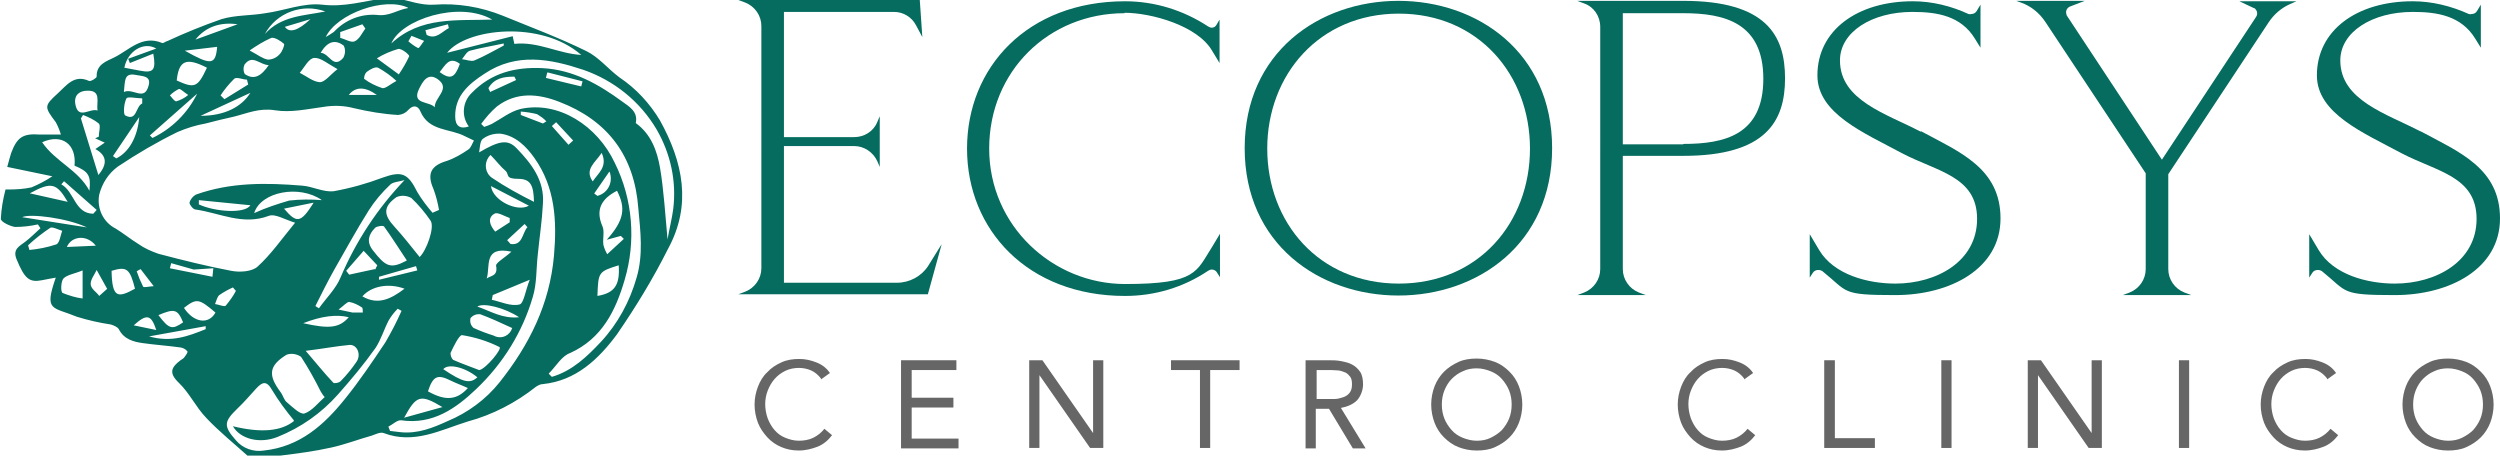 <svg xmlns="http://www.w3.org/2000/svg" id="Livello_1" data-name="Livello 1" viewBox="0 0 587.1 109"><defs><style>      .cls-1 {        fill: #666;      }      .cls-1, .cls-2 {        stroke-width: 0px;      }      .cls-2 {        fill: #056c5f;      }    </style></defs><g id="Livello_2" data-name="Livello 2"><g id="Livello_1-2" data-name="Livello 1-2"><path class="cls-2" d="M221.1,57.5l-3.2,11.6h-44.5l1.6-.6c2.3-.9,3.8-3.1,3.8-5.5V6.1c0-2.4-1.5-4.6-3.8-5.5l-1.6-.6h42.6l.6,8.7-1.5-2.8c-1-1.9-3-3.1-5.1-3.1h-25.9v29.4h16.5c2.3,0,4.5-1.3,5.4-3.5l.6-1.4v11.9l-.6-1.4c-1-2.1-3.1-3.5-5.4-3.5h-16.5v32.1h26.5c3,0,5.8-1.5,7.4-4l3.1-5Z"></path><path class="cls-2" d="M264.1,3.1c-17.8,0-31.8,13.6-31.8,31.8s15,31.8,31.9,31.8,16.7-2.9,20.5-8.8l1.8-3v10.2l-.7-1.1c-.2-.4-.7-.7-1.2-.7-.3,0-.6.1-.9.3-5.8,3.9-12.5,5.9-19.5,5.9-22.8,0-37.1-15.5-37.1-34.6S241.3.3,264.2.3c7,0,13.7,2.1,19.5,5.9.3.2.6.3.9.3.5,0,.9-.3,1.1-.7l.7-1.2v10.2l-1.7-2.8c-3.4-6-14.4-9-20.6-9h0Z"></path><path class="cls-2" d="M364.5,34.8c0,22.5-17.5,34.6-36.1,34.6s-36.1-12.1-36.1-34.6S309.8.2,328.4.2s36.1,12.1,36.1,34.6ZM359.3,34.9c0-17.3-12.1-31.7-30.8-31.7s-30.9,14.4-30.9,31.7,12.1,31.7,30.9,31.7,30.8-14.4,30.8-31.7Z"></path><path class="cls-2" d="M395.3.2c19.5,0,23.9,8.1,23.9,18.2s-4.5,18.2-23.9,18.2h-14.2v26.6c0,2.4,1.5,4.6,3.8,5.5l1.6.6h-16.1l1.6-.6c2.3-.9,3.8-3.1,3.8-5.5V6.3c0-2.5-1.5-4.7-3.8-5.5l-1.6-.6h25ZM395.3,33.8h0c9.7,0,18.8-2.1,18.8-15.3s-9.2-15.4-18.8-15.4h-14.2v30.8h14.2Z"></path><path class="cls-2" d="M451.1,30.8c9.1,4.9,18.7,8.7,18.7,20.5s-11.8,18-24.7,18-11-.7-17.1-5.6c-.3-.2-.6-.3-1-.3-.5,0-1,.2-1.3.7l-.7,1.1v-10.2l2.2,3.7c3.5,5.9,11.6,7.9,17.9,7.9,9.7,0,19.2-5.2,19.2-15.2s-9.4-11.1-17.6-15.4c-8.9-4.8-19.9-9.3-19.9-18.3,0-10.6,9.4-17.4,22.4-17.4,4.5,0,9,1.1,13.1,3,.2,0,.4.1.6,0,.5,0,1-.2,1.3-.7l.9-1.5v10.1l-1.3-2.1c-3.3-5.4-8.9-6.3-14.7-6.3-9.5,0-17,4.7-17,11.4,0,9.4,10.9,12.5,18.9,16.7h.1Z"></path><path class="cls-2" d="M539.3.3l-1.6.7c-2,.9-3.7,2.4-4.9,4.2l-23.6,35.7v22.3c0,2.4,1.5,4.6,3.8,5.5l1.6.6h-16.1l1.6-.6c2.3-.9,3.8-3.1,3.8-5.5v-22.5l-23.6-35.6c-1.4-2.1-3.4-3.7-5.7-4.5l-1.1-.4h16.1l-3.4,1.3c-.8.3-1.2,1.1-.9,1.9,0,0,0,.2.1.3l22.3,33.8,22.1-33.5c.5-.7.3-1.6-.4-2.1,0,0,0,0-.1,0l-3.4-1.6h13.5Z"></path><path class="cls-2" d="M568.4,30.8c9.1,4.9,18.7,8.7,18.7,20.5s-11.8,18-24.7,18-11-.7-17.1-5.6c-.3-.2-.6-.3-1-.3-.5,0-1,.2-1.3.7l-.7,1.1v-10.2l2.2,3.7c3.5,5.9,11.6,7.9,17.9,7.9,9.7,0,19.2-5.2,19.2-15.2s-9.4-11.1-17.6-15.4c-8.9-4.8-19.9-9.3-19.9-18.3,0-10.6,9.4-17.4,22.5-17.4,4.5,0,9,1.1,13.2,3,.2,0,.4.1.6,0,.5,0,1-.2,1.3-.7l.9-1.5v10.1l-1.3-2.1c-3.3-5.4-8.9-6.3-14.7-6.3-9.5,0-17,4.7-17,11.4,0,9.4,10.9,12.5,18.9,16.7h0Z"></path></g></g><path class="cls-2" d="M89.8-.5h3c3,.6,6.1,1.8,9.1,1.6,5.5-.4,11,.5,16.2,2.6,6.6,2.7,13.3,5.2,19.6,8.3,2.9,1.4,5.1,4.2,7.8,6.2,3.9,2.6,7.1,6.1,9.5,10.1,5.4,9.8,7.5,19.8,1.9,30.1-3.5,7-7.6,13.7-12,20.1-4.3,5.8-9.6,10.9-17.4,11.7-.6,0-1.1.3-1.6.6-4.8,3.8-10.2,6.6-16.1,8.2-6.4,2-12.6,5.4-19.7,2.7-.8-.3-1.9.3-2.8.6-3.2.9-6.3,2.1-9.5,2.8-4,.9-8,1.4-12,1.9h-7.7c-3.2-2.9-6.7-5.7-9.7-8.9-2.4-2.5-3.9-5.8-6.4-8.2s-1.7-3.7.4-5.3c.3-.2.7-.4.9-.7.3-.4.9-1.2.7-1.4-.4-.5-1-.8-1.6-.9-2.9-.4-5.8-.6-8.7-1-2.3-.3-4.6-.9-5.8-3.3-.3-.5-1.2-.9-1.9-1.1-2.7-.4-5.3-1-7.9-1.8-5.8-2.4-7.8-1.2-5-9.2-1.2.2-2.2.4-3.2.6-3,.6-4.1-.3-6-4.9-1-2.4.7-3.1,2-4.1s2.5-2.2,3.6-3.2l-.6-.9c-1.8.4-3.6.6-5.4.6-1.2-.2-3.3-1.2-3.3-1.9.1-2.3.5-4.6,1.1-6.9,0,0,.4,0,.6,0,1.9,0,3.7-.1,5.5-.5,1.7-.7,3.4-1.6,4.9-2.6l-10.6-2.2c.4-1.4.6-2.3.9-3.2,1.4-3.8,2.8-4.7,6.8-4.4,1.4,0,2.9,0,4.9,0-.3-1-.7-2-1.2-2.9-2.7-3.6-2.8-3.8.5-6.8,2-1.8,3.8-4.5,7.3-2.9.4.2,1.8-.7,1.8-1-.1-2.9,2.3-3.6,4.1-4.5,3.5-1.7,6.6-5.4,11.3-3.4.3.1.8-.4,1.3-.5,4.1-1.9,8.3-3.6,12.6-5.1,3.3-1,6.9-.8,10.3-1.4,4.5-.6,9-2.5,13.4-2,5.1.6,9.6-.8,14.4-1.5ZM101.5,50l1.6-.7c-.3-1.7-.7-3.3-1.3-4.9-1.6-3.6-.6-5.5,3.1-6.6,1.8-.6,3.5-1.6,5.1-2.7.6-.4.9-1.4,1.3-2.1-.7-.3-1.4-.7-2.1-1-3.6-1.9-8.5-1.1-10.5-5.9-.5-1.2-1.6-1.6-2.8-.3-.6.7-1.4,1.1-2.4,1.2-3.5-.2-7-.8-10.4-1.6-2.3-.6-4.7-.7-7.1-.3-3.8.5-7.7,1.4-11.4.8s-6.5.7-9.7,1.5c-2.2.5-4.4,1-6.6,1.6-2.3.4-4.5,1.1-6.6,2-4.9,2.4-9.5,5.1-14,8.1-2.2,1.6-3.7,3.9-4.4,6.6-.6,3.2.9,6.5,3.9,8,1.8,1.1,3.5,2.5,5.3,3.6,1.4,1,3,1.7,4.7,2.3,5.7,1.5,11.3,2.9,17.1,4,2,.4,4.9.2,6.2-1,3.1-2.8,5.6-6.4,8.8-10.3-2.4-.7-4.7-2.2-6.2-1.6-6.1,2.3-11.5-.7-17.2-1.5-.5,0-1.4-1.1-1.4-1.6.2-.8.8-1.5,1.5-1.9,8.1-2.9,16.5-2.8,25-2.1,2.5.2,5,1.6,7.4,1.3,3.9-.7,7.8-1.8,11.5-3.2,4.5-1.6,5.9-1,8.1,3.4,1,1.7,2.3,3.4,3.6,4.9ZM112.5,35.8c4.6-2.7,6.7-3.2,8.8-1,3.5,3.6,6.6,7.6,6.2,13-.2,4-.8,7.9-1.2,11.9-.4,3.4-.2,6.9-1.2,10.1-2.4,8.2-7,15.6-13.2,21.5-4.8,4.6-10.3,8.5-17.7,7.4-.9-.1-2,1-3,1.5l.4,1,2.5.3c4,.4,7.5-1,11-2.6,4.8-2,9-5.1,12.2-9.1,7-8.8,11.8-18.4,12.8-29.8.7-8.1.3-16-4.6-22.9-1.9-2.7-4.4-5.2-7.9-5.7-1.5-.1-3,.3-4.2,1.2-.7.5-.7,2.1-.9,3.3ZM128.9,87.8l.7.7c4.8-1.4,8.3-4.8,11.5-8.2,4-4.3,6.8-9.5,8.4-15.1,1.6-5.4.9-10.9.4-16.3-.9-12.2-7.1-20.6-18.6-25-4.9-1.9-10-2.4-14.6,1.1-1.4,1.2-2.6,2.6-3.7,4.1l.7.7c.6-.2,1.2-.4,1.8-.7,2.2-1.2,4.3-2.9,6.7-3.5,8.9-2,18.1,3.9,22.2,12.7,4.2,8.5,5,18.3,2.3,27.4-2.1,7.2-5.3,13.8-12.8,17.2-2,.7-3.3,3.1-5,4.8ZM69,98.7c-1.9-2.3-3.6-4.6-5.1-7.1-1.3-2.3-2.3-1.9-3.7-.4s-2.8,3.2-4.4,4.7c-3.2,3.1-3.4,4.1-.4,7.5,1.6,1.9,4.1,2.8,6.6,2.4,8.4-.9,14.1-6,19-12.1,3.4-4.2,6.5-8.8,9.5-13.3,1.4-2.4,2.7-4.9,3.8-7.4l-.9-.5c-.8.8-1.5,1.7-2.1,2.7-1.1,2.1-1.8,4.5-3.1,6.5-2.7,3.8-5.7,7.4-8.8,10.9-3.9,4.4-8.7,7.8-14.2,10-4.2,1.7-8.8.5-10.5-2.5q9.8,2.4,14.3-1.2ZM156.7,56.6c.5-3,1.1-5.2,1.4-7.5.8-6.5-.6-13-3.9-18.7-3.9-6.6-10-11.5-17.2-14-7.8-2.6-15.7-4.1-23.2.9-3.7,2.4-7,5.2-6.9,10.1,0,2.2,1.2,3,3.2,2.3-1.8-2.4-1.5-5.8.7-7.9,4.6-4.7,10.2-6.1,16.6-5.8,7.3.4,13.2,3.8,18.8,7.9,1.5,1.1,3.7,2.3,3.1,5,3.6,2.6,5,6.5,5.7,10.5.9,5.3,1.2,10.9,1.8,17.2ZM76.3,93.3c-.4-.4-.7-.9-1-1.4-1.4-2.8-2.9-5.5-4.6-8.1-1-.7-2.3-.9-3.4-.5-4.2,2.6-4.4,4.8-1.4,8.8.6.8.8,1.9,1.5,2.4,1.3,1.1,3.1,2.9,4.1,2.6,1.8-.6,3.2-2.5,4.8-3.9ZM98.5,60.4c1.6-1.4,3.7-7.1,2.6-8.6-1.3-1.9-2.8-3.7-4.5-5.3-1.1-.6-2.4-.7-3.5-.2-3.1,2.2-3.1,4.1-.5,6.9,2,2.2,3.9,4.6,5.9,7.1h0ZM112.6,86.9c1.5-.3,5.4-5,4.7-5.4-2.8-1.4-5.7-2.3-8.8-2.8-.7,0-2,2.7-2.7,4.2,0,.6.2,1.2.6,1.6,2,.9,4.1,1.6,6.1,2.4ZM71.8,82.4c2.5,2.9,4.4,5.3,6.5,7.5.2.2,1.4,0,1.7-.4,1.4-1.4,2.6-2.9,3.7-4.5,1.2-1.7.2-4.1-1.6-4-3.2.3-6.3.9-10.4,1.4ZM136.5,12.9c-9.5-8.3-27.1-6.2-31.5-.5l15.4-3.9c.3,1.4.4,1.9.4,1.8,5.6-.6,10.3,2.3,15.7,2.6ZM74.1,71.9l.8.5c1.7-2.4,4-4.6,5.1-7.3,3.6-8.5,8.7-16.2,15-22.8-1.4.4-2.7.4-3.4,1.1-1.9,1.8-3.6,3.8-5,6-2.9,4.6-5.5,9.4-8.2,14.1-1.5,2.7-2.9,5.5-4.3,8.3ZM146.5,56.1l-.7-.7-3.3.9c4.1-4.6,4.5-7.4,2.4-11.5-3.5,1.8-5.2,4.3-3.4,8.4.5,1.2,0,2.8.2,4.3.2.8.5,1.5.9,2.2l3.9-3.6ZM95.5,61.1c-1.8-2.7-3.5-5.4-5.3-7.9-.2-.3-1.7-.1-2.1.3-1.5,1.5-2.1,3.2-.6,5.2,3.1,4,4.2,4.5,8,2.5ZM115.6,4.6c-7.8-4.5-21.4,0-23.7,5.6,6.9-6.4,15.4-5.3,23.7-5.6ZM125.4,47.4c-.1-3.6-.6-5.4-3.7-5.4s-2.1-1-2.9-1.8c-1.3-1.1-2.3-2.5-3.6-3.8-1.4,1.3-1.5,3.5-.2,4.9.2.2.4.4.6.5,3.1,2.1,6.4,3.9,9.8,5.6ZM17.5,38.9c.5-5-2.9-7.6-7.6-5.5,3,4.5,8.5,6.5,11.1,11.4.4-3.6-.2-4.5-3.5-5.9ZM95.8,1.8c-5.4-2.6-16.7,1.4-19.3,6.9.7-.4,1.3-.8,1.9-1.2,2.6-2.8,6.3-4.3,10.1-4,2.9.4,4.8-1.2,7.3-1.6ZM22.3,32.5l.9-.4c0-1.1.5-2.6,0-3.1-1.1-.9-2.4-1.5-3.7-2l-.5.8,4.1,13.3c2.2-2.6,2-4.6-.7-6.1l2.2-1.5-2.2-1ZM59.8,50c2.6-1.2,5.4-2.1,8.1-2.9,2.6-.3,5.2-.3,7.7-.1-5.3-3.7-14.3-2-15.9,3ZM120.2,77c-2.6-1.2-5-2.3-7.4-3.2-.9-.1-1.7.2-2.3.9-.2.8,0,1.7.7,2.3,1.5.7,3.1,1.3,4.7,1.8,1.4.8,3.2.4,4.1-1.1.1-.2.2-.5.3-.7ZM79.2,16.2c-2.2-1.2-3.9-2.7-5.4-2.6-1.3.1-2.3,2.2-3.4,3.5,1.6.8,3.1,2.1,4.7,2.2,1.2,0,2.4-1.7,4.2-3.1ZM109.8,91.1c-1.5-.7-2.7-1.1-3.9-1.7-3.2-1.6-4.2-1.1-5.4,2.5,4.1,2.3,6.8,2.1,9.4-.8ZM102.1,25.3c-.2-2.4,3.9-4.4.7-6.7-2.4-1.7-3.6.7-4.4,2.3-1.8,3.7,2.4,2.8,3.7,4.3ZM48.6,15.9c-4.9-2.5-6.6-1.7-7.1,3,4.2,1.9,4.9,1.7,7.1-3ZM29.2,15.9l3.7.7c3.1.6,3.8-.1,3.1-4l-5.5,2.2-.4-1,6.6-2.4c-2.9-1.7-6.7.5-7.5,4.5ZM115.7,69.4l-.2,1c2.2.5,4.5,1.6,6.5,1.1,1-.2,1.4-3.3,2.4-5.8l-8.7,3.6ZM19.4,63.5c-1.9.8-3.6,1-4.5,1.9-.6.7-.7,3.1-.2,3.4,1.5.6,3.1,1.1,4.7,1.3v-6.6ZM26.2,63.5c.1,6.6,1.5,6.5,5.5,4.3-1.2-4.7-1.9-5.3-5.5-4.2h0ZM58.7,11.9c1.9,1,3,1.9,4.2,2.1,1.1,0,2.1-.5,2.8-1.3.6-.6,1.2-2.2,1-2.4-.8-.7-2.2-1.6-3-1.4-1.8.8-3.4,1.8-5,2.9ZM93.7,17.4c.9-1.3,1.7-2.7,2.4-4.2.1-.3-1.8-1.9-2.6-1.7-1.7.5-3.4,1.2-5,2.2l5.2,3.8ZM140.3,69.5c4.1-.7,5.3-2.6,5-7.2-4.8,1.5-4.8,1.6-5,7.2h0ZM71.2,75.9c6.2,1.4,8.5,1.1,10.7-1.4q-4.3-1.1-10.7,1.4h0ZM6.6,57.6l.3,1.1c2.1-.2,4.2-.6,6.3-1.3.8-.3,1-2.1,1.4-3.2-1-.3-2.3-1-2.8-.7-1.8,1.2-3.6,2.6-5.2,4.1ZM76.4,2.7c-5.4-2-11.5.3-14.2,5.3,3.8-4.3,9.2-4.3,14.2-5.3ZM93.1,19c-1.3-1.2-2.7-2.2-4.3-3.1-.7-.3-1.9.4-2.7,1-.4.4-.6,1-.6,1.6,1.3,1,2.8,1.7,4.3,2.2.8.1,1.8-.9,3.3-1.7h0ZM95,67.8c-3.8-1.4-7.8-.6-9.9,1.8,3.6,2.1,6.6.7,9.9-1.8h0ZM43.2,72.3c2.3,3.5,5.8,4,7.4,1.1-3.9-3.3-4.4-3.4-7.4-1.1ZM22.9,26c-.3-2,1-4.8-2.4-4.7-1.8,0-3.2,1-2.8,3.2.7,3.8,3.5.7,5.3,1.5h0ZM103.9,95.6c-5.2-3.1-6.1-2.8-9,2.5l9-2.5ZM88.1,63.3l.5-1-3.2-3.4-4.1,4.7.7.9,6-1.3ZM46.7,47v1c3.6,1.7,10.8,2.3,12.1.2l-12.1-1.2ZM29.1,21.6c2.2-1,4.8,2.3,5.8-1.5.7-2.4-1.7-2.2-3-2.5-2.9-.6-2.5,1.6-2.8,3.9ZM75.3,12.4c2.1.1,2.9,3.9,5.3,1.2.5-.9.6-2,.1-2.9-2-1.5-3.8-1-5.4,1.7ZM46.3,22l-11.1,9.8.6.6c4.6-2.2,8.3-5.9,10.5-10.4ZM118.3,10.7v-.5c-2.7.6-5.3,1-7.9,1.7-.8.2-1.4,1.4-1.9,2,1,.1,2.1.6,2.9.3,2.4-1,4.6-2.3,6.9-3.5ZM114.3,65.4c.9-.7,2.7-.5,2.2-3-.1-.7,2.1-1.9,3.6-3.3-6.7-1.4-4.9,3.5-5.8,6.3ZM26.6,36.7l.7.5c2.9-1.4,5-4.9,5.4-9.7l-6.2,9.2ZM25.2,67.9l-2.5-4.5c-.5,1.1-1.5,2.3-1.4,3.4s1.4,1.8,2,2.7l1.9-1.7ZM7,45.4l8.9,2c-2.6-4.4-3.8-4.8-8.9-2ZM115.3,43.7c.4,3.4,6.2,6.2,8.9,4.6l-8.9-4.6ZM112.1,88.6c-2.9-2.4-6.9-3.3-8-1.9,4.6,3.1,6.3,3.5,8,1.9ZM63.2,15.3c-2.2,0-3.9-2.7-5.8-.1-.3.7-.3,1.5.1,2.2,2.2,1.5,3.9.4,5.6-2.1h0ZM48.3,77.3v-.7c-.1,0-13.3,2.4-13.3,2.4,5.3,1.5,9.3-.1,13.3-1.7h0ZM33.4,24.4v-1.3c-1.3,0-3.4-.5-3.7,0-.6,1.1-.8,3.7-.3,4,2.8,1.5,2.4-2.1,4-2.8ZM47.1,27.2c5.8,0,9.7-2.2,11.7-5.4l-11.7,5.4ZM58.3,19.9l-.3-1.2c-1,0-2.4-.7-3-.2-1.2,1.2-2.3,2.5-3.2,3.9l.9.9,5.5-3.4ZM43.4,11.9c6.2,3.5,7.2,3.4,7.6-.9l-7.6.9ZM15,42.6l-.6.7c3.1,1.7,3.1,6.8,7.5,6.9l.8-.9-7.6-6.7ZM37.2,74c2.5,3.3,3.2,3.5,5.8,1.7-1.3-3.1-2-3.3-5.8-1.7ZM79.9,7.5v1.4c1.2.3,2.6,1.2,3.4.8,1.1-.5,1.7-1.9,2.5-3l-.7-1-5.1,1.8ZM73.6,47.6l-6.9,1.4c3,3.5,3.9,3.4,6.9-1.3h0ZM119.7,52.1v-.9c-1.2-.4-2.9-1.5-3.6-1-1.6.9-1.2,2.6.2,4.2l3.4-2.2ZM49.9,64.9l.2-1.9-4.6.3-5.3-1.5-.3,1.2,10,2ZM55.3,68.2l-.6-.7c-1.1.5-2.2,1.1-3.2,1.8-.5.4-.7,1.4-1,2.1.8.1,2.1.7,2.5.4.9-1.1,1.8-2.3,2.4-3.5h0ZM20.4,53.4c-4.6-2.2-13.4-3.3-15.2-2.4l15.2,2.4ZM15.7,58l6.8-.3c-2.1-2.7-5.7-2.3-6.8.3ZM121.9,74.5c-3.3-2.2-8.4-3.5-9.8-2.5,3.2,1.1,5.9,2.9,9.8,2.5ZM141.3,35.9c-1.6,2.4-4.1,3.9-2.1,6.7,1.2-1.9,3.6-3.4,2.1-6.7ZM81.9,22.3h6.6q-4.2-3-6.6,0h0ZM103.2,16.9c2.6,1.9,3.6,1.4,4.8-1.9-2.5-1.9-3.4.3-4.8,2h0ZM128.5,17.1l-.3,1.2,8.3,2,.3-1.2-8.2-2.1ZM79.5,72.7c1.5.3,2.4.5,3.3.7.8,0,1.6,0,2.4,0,0-.4,0-1.1-.2-1.2-.9-.6-1.9-1.1-3-1.3-.5,0-1.3.9-2.5,1.8ZM31.4,76.4l5.3,1.1c-1.2-3.6-2.2-3.9-5.3-1.1ZM121.2,18.8l-.4-.8c-2.4,0-4.7.3-6.1,2.7l.4.9,6.1-2.8ZM45.9,9.3l9.9-3.6c-4.2-.6-7.6.7-9.9,3.6h0ZM139.5,45.4l.8.6c2.3-.6,3.6-2.9,3-5.2,0-.2-.1-.3-.2-.5l-3.6,5.2ZM123.9,53.4l-.7-.8-4.1,3.8.8.9c2.8.4,2.7-2.4,3.9-3.9ZM89,64.9v.8l9-2.2-.3-1-8.7,2.5ZM133.5,34l1.1-1-4-4.3-1,.9,3.9,4.4ZM99.9,7.1l.3,1.1c2.2,1.2,3.6-.8,5.2-1.6l-.2-.9-5.3,1.4ZM44.2,22.3c-1.1-.7-1.8-1.5-2.2-1.4-.8.4-1.5.9-2.1,1.5.5.5,1,1.4,1.5,1.4,1-.3,2-.8,2.8-1.5h0ZM127.5,29l.8-.5c-.6-.7-1.4-1.2-2.2-1.7-1.2-.3-2.5-.5-3.8-.6v.8l5.2,2ZM66.9,6.3q1.6,2.3,6-1.8l-6,1.8ZM96.7,8.3l-.8,1.4c.7.6,1.5,1.2,2.3,1.6.3,0,.9-1.1,1.4-1.7l-3-1.2ZM33,63.2l-.9.5c.4,1.2.9,2.4,1.5,3.6.1.3,1.2,0,2.5-.1l-3-3.9Z"></path><g><path class="cls-1" d="M192.8,88.9c-.6-.8-1.4-1.5-2.3-1.9s-1.9-.6-2.9-.6-2.2.2-3.2.7c-1,.5-1.8,1.1-2.5,1.9-.7.8-1.2,1.7-1.6,2.7-.4,1-.6,2.1-.6,3.2s.2,2.3.6,3.4c.4,1,.9,1.9,1.6,2.7.7.8,1.5,1.4,2.5,1.8,1,.4,2,.7,3.2.7s2.4-.2,3.4-.7,1.9-1.2,2.6-2.1l1.8,1.5c-.9,1.2-2.1,2.2-3.4,2.7s-2.8.9-4.4.9-2.9-.3-4.1-.8-2.4-1.3-3.3-2.3c-.9-1-1.7-2.1-2.2-3.4s-.8-2.8-.8-4.3.3-2.9.8-4.2c.5-1.3,1.2-2.5,2.2-3.4.9-1,2-1.7,3.3-2.3s2.7-.8,4.2-.8,2.7.3,4,.8c1.3.5,2.4,1.3,3.2,2.5l-2.1,1.5Z"></path><path class="cls-1" d="M211.6,84.6h13v2.3h-10.5v6.5h9.8v2.3h-9.8v7.3h11v2.3h-13.5v-20.6Z"></path><path class="cls-1" d="M241.7,84.6h3.1l11.9,17.1h0v-17.1h2.4v20.6h-3.1l-11.9-17.1h0v17.1h-2.4v-20.6Z"></path><path class="cls-1" d="M291,86.9h-6.8v18.3h-2.4v-18.3h-6.8v-2.3h16.1v2.3Z"></path><path class="cls-1" d="M306.6,84.6h5.3c1,0,2,0,3,.2s1.9.4,2.6.8c.8.4,1.4,1,1.9,1.7s.7,1.8.7,3-.5,2.7-1.4,3.7c-.9.9-2.2,1.5-3.8,1.8l5.8,9.5h-3l-5.6-9.3h-3.1v9.3h-2.4v-20.6ZM309.1,93.7h2.2c.7,0,1.4,0,2.1,0,.7,0,1.4-.2,2-.4.6-.2,1.1-.5,1.5-1s.6-1.1.6-2-.1-1.3-.4-1.8c-.3-.4-.7-.8-1.1-1-.5-.2-1-.4-1.6-.5-.6,0-1.2-.1-1.8-.1h-3.4v6.8Z"></path><path class="cls-1" d="M346.8,105.8c-1.6,0-3-.3-4.3-.8s-2.4-1.3-3.4-2.3c-1-1-1.7-2.1-2.2-3.4s-.8-2.8-.8-4.3.3-3,.8-4.3,1.3-2.5,2.2-3.4c1-1,2.1-1.7,3.4-2.3s2.8-.8,4.3-.8,3,.3,4.3.8,2.4,1.3,3.4,2.3c1,1,1.7,2.1,2.2,3.4.5,1.3.8,2.8.8,4.3s-.3,3-.8,4.3c-.5,1.3-1.3,2.5-2.2,3.4-1,1-2.1,1.7-3.4,2.3s-2.8.8-4.3.8ZM346.8,103.5c1.2,0,2.3-.2,3.3-.7s1.9-1.1,2.6-1.8c.7-.8,1.3-1.7,1.7-2.7s.6-2.1.6-3.3-.2-2.3-.6-3.3c-.4-1-1-1.9-1.7-2.7s-1.6-1.4-2.6-1.8c-1-.4-2.1-.7-3.3-.7s-2.3.2-3.3.7c-1,.4-1.9,1.1-2.6,1.8s-1.3,1.7-1.7,2.7c-.4,1-.6,2.1-.6,3.3s.2,2.3.6,3.3c.4,1,1,1.9,1.7,2.7.7.8,1.6,1.4,2.6,1.8,1,.4,2.1.7,3.3.7Z"></path><path class="cls-1" d="M409.6,88.9c-.6-.8-1.4-1.5-2.3-1.9s-1.9-.6-2.9-.6-2.2.2-3.2.7c-1,.5-1.8,1.1-2.5,1.9-.7.8-1.2,1.7-1.6,2.7-.4,1-.6,2.1-.6,3.2s.2,2.3.6,3.4c.4,1,.9,1.9,1.6,2.7.7.8,1.5,1.4,2.5,1.8,1,.4,2,.7,3.2.7s2.4-.2,3.4-.7,1.9-1.2,2.6-2.1l1.8,1.5c-.9,1.2-2.1,2.2-3.4,2.7s-2.8.9-4.4.9-2.9-.3-4.1-.8-2.4-1.3-3.3-2.3c-.9-1-1.7-2.1-2.2-3.4s-.8-2.8-.8-4.3.3-2.9.8-4.2c.5-1.3,1.2-2.5,2.2-3.4.9-1,2-1.7,3.3-2.3s2.7-.8,4.2-.8,2.7.3,4,.8c1.3.5,2.4,1.3,3.2,2.5l-2.1,1.5Z"></path><path class="cls-1" d="M428.5,84.6h2.4v18.3h9.4v2.3h-11.9v-20.6Z"></path><path class="cls-1" d="M455.9,84.6h2.4v20.6h-2.4v-20.6Z"></path><path class="cls-1" d="M476.2,84.6h3.1l11.9,17.1h0v-17.1h2.4v20.6h-3.1l-11.9-17.1h0v17.1h-2.4v-20.6Z"></path><path class="cls-1" d="M511.7,84.6h2.4v20.6h-2.4v-20.6Z"></path><path class="cls-1" d="M546.5,88.9c-.6-.8-1.4-1.5-2.3-1.9s-1.9-.6-2.9-.6-2.2.2-3.2.7c-1,.5-1.8,1.1-2.5,1.9-.7.8-1.2,1.7-1.6,2.7-.4,1-.6,2.1-.6,3.2s.2,2.3.6,3.4c.4,1,.9,1.9,1.6,2.7.7.8,1.5,1.4,2.5,1.8,1,.4,2,.7,3.2.7s2.4-.2,3.4-.7,1.9-1.2,2.6-2.1l1.8,1.5c-.9,1.2-2.1,2.2-3.4,2.7s-2.8.9-4.4.9-2.9-.3-4.1-.8-2.4-1.3-3.3-2.3c-.9-1-1.7-2.1-2.2-3.4s-.8-2.8-.8-4.3.3-2.9.8-4.2c.5-1.3,1.2-2.5,2.2-3.4.9-1,2-1.7,3.3-2.3s2.7-.8,4.2-.8,2.7.3,4,.8c1.3.5,2.4,1.3,3.2,2.5l-2.1,1.5Z"></path><path class="cls-1" d="M574.9,105.8c-1.6,0-3-.3-4.3-.8s-2.4-1.3-3.4-2.3c-1-1-1.7-2.1-2.2-3.4s-.8-2.8-.8-4.3.3-3,.8-4.3,1.3-2.5,2.2-3.4c1-1,2.1-1.7,3.4-2.3s2.8-.8,4.3-.8,3,.3,4.3.8,2.4,1.3,3.4,2.3c1,1,1.7,2.1,2.2,3.4.5,1.3.8,2.8.8,4.3s-.3,3-.8,4.3c-.5,1.3-1.3,2.5-2.2,3.4-1,1-2.1,1.7-3.4,2.3s-2.8.8-4.3.8ZM574.9,103.5c1.2,0,2.3-.2,3.3-.7s1.9-1.1,2.6-1.8c.7-.8,1.3-1.7,1.7-2.7s.6-2.1.6-3.3-.2-2.3-.6-3.3c-.4-1-1-1.9-1.7-2.7s-1.6-1.4-2.6-1.8c-1-.4-2.1-.7-3.3-.7s-2.3.2-3.3.7c-1,.4-1.9,1.1-2.6,1.8s-1.3,1.7-1.7,2.7c-.4,1-.6,2.1-.6,3.3s.2,2.3.6,3.3c.4,1,1,1.9,1.7,2.7.7.8,1.6,1.4,2.6,1.8,1,.4,2.1.7,3.3.7Z"></path></g></svg>